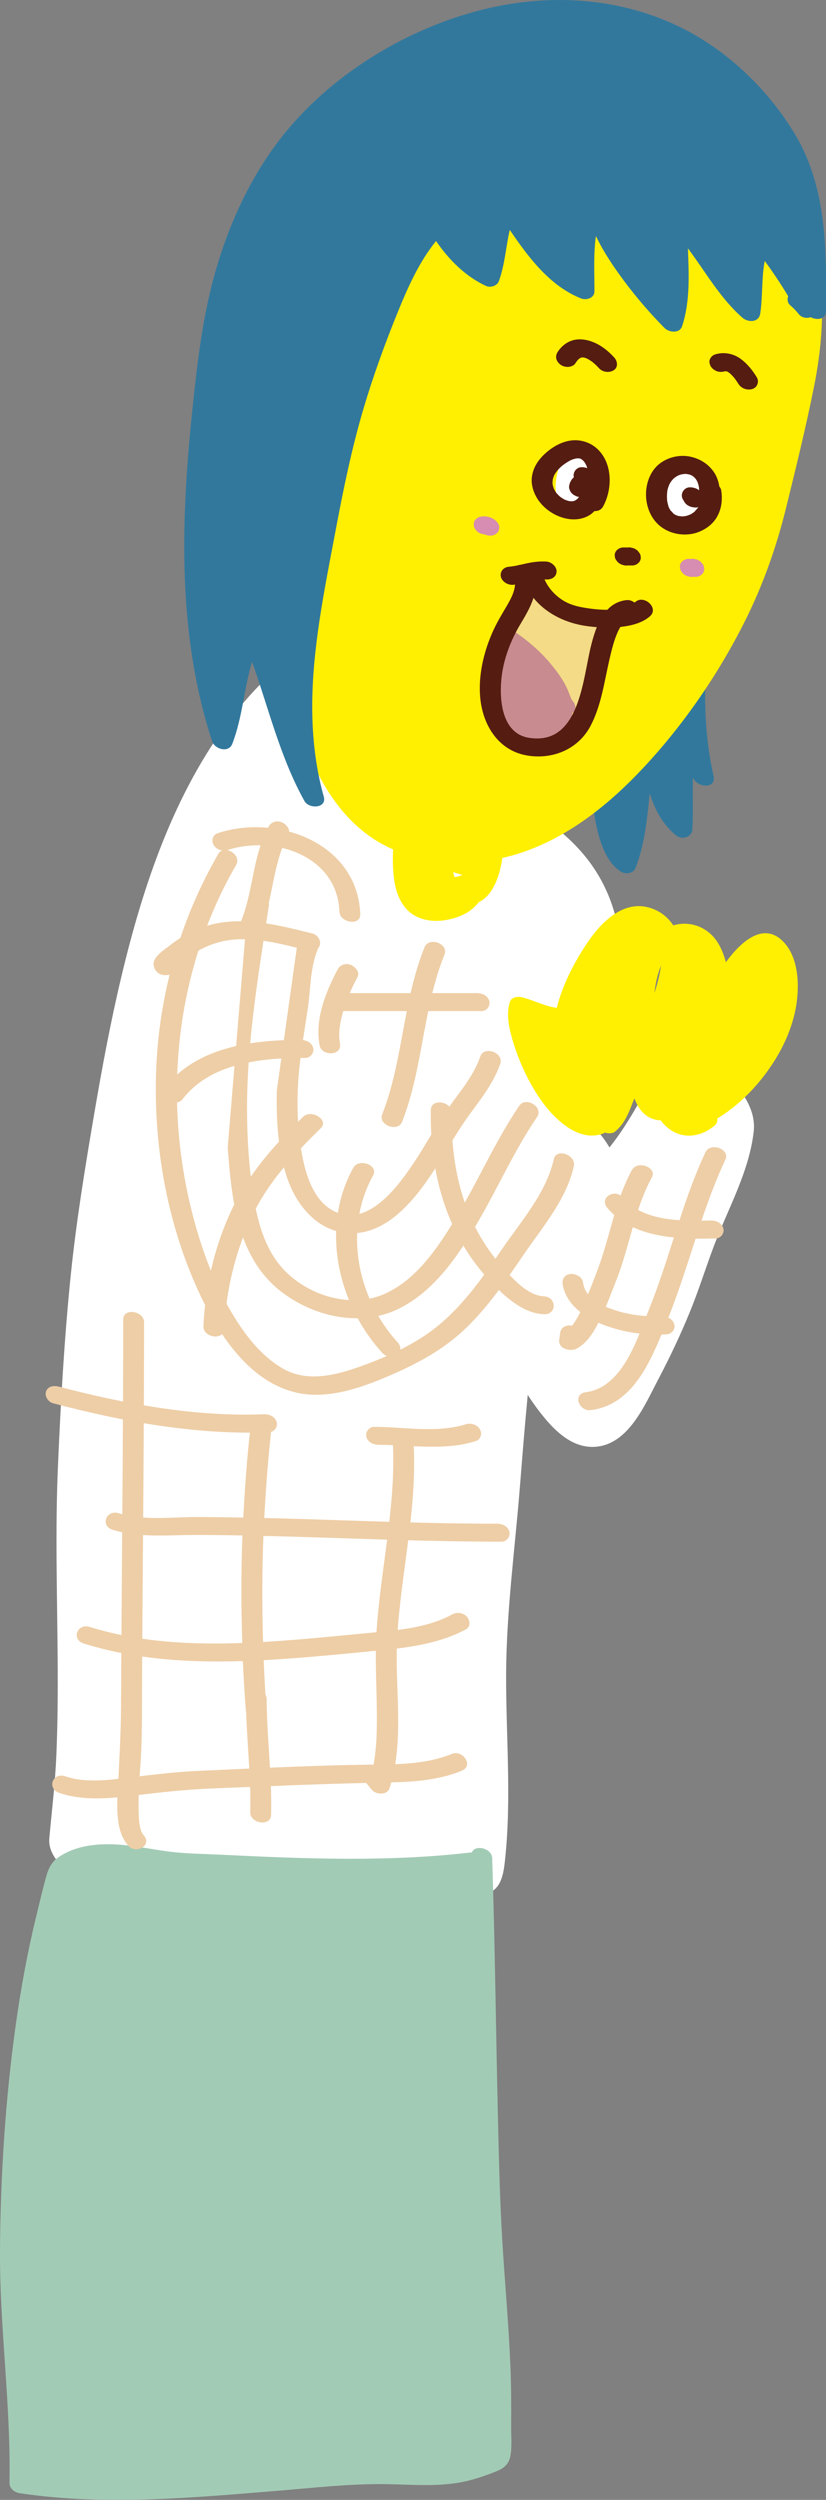 <?xml version="1.0" encoding="UTF-8"?>
<svg id="_レイヤー_1" data-name="レイヤー_1" xmlns="http://www.w3.org/2000/svg" version="1.1" viewBox="0 0 95.505 289.023">
  <rect x="0" y="0" width="95.505" height="289.023" fill="#808080" stroke="none"/>
  <!-- Generator: Adobe Illustrator 29.2.1, SVG Export Plug-In . SVG Version: 2.1.0 Build 116)  -->
  <defs>
    <style>
      .st0 {
        fill: #f3db87;
      }

      .st1 {
        fill: #551c12;
      }

      .st2 {
        fill: #32789d;
      }

      .st3 {
        fill: #fff;
      }

      .st4 {
        fill: #d78db1;
      }

      .st5 {
        fill: #c88b8f;
      }

      .st6 {
        fill: #a2cbb5;
      }

      .st7 {
        fill: #ffef00;
      }

      .st8 {
        fill: #eecea6;
      }
    </style>
  </defs>
  <path class="st3" d="M5.702,212.53c-.156,1.719,1.227,3.226,2.595,4.099,1.673,1.068,3.738,1.499,5.671,1.795,4.257.652,8.564.479,12.851.616,7.123.227,14.224.157,21.35.075,1.723-.02,3.448-.049,5.17-.02.853.014,1.737.09,2.581-.066,1.915-.353,2.256-2.071,2.446-3.759.813-7.215.123-14.513.154-21.749.031-7.245,1.026-14.49,1.6-21.708.564-7.085,1.135-14.176,2.152-21.214,1.03-7.135,2.538-14.224,4.906-21.043,2.008-5.785,4.625-11.49,4.682-17.728.043-4.717-1.218-9.18-4.227-12.851-2.618-3.194-6.204-5.485-9.828-7.378-3.877-2.026-7.93-3.678-11.882-5.549-2.824-1.337-5.666-2.816-8.144-4.75-.001-.076-.01-.15-.028-.218-.081-.305-.292-.505-.53-.692-1.171-.92-2.318-1.858-3.606-2.593-.31-.467-.934-.773-1.459-.583-.416.017-.824.235-.989.622-.034.079-.045.167-.047.257-1.587,1.535-3.065,3.169-4.404,4.93-6.608,8.689-10.174,19.369-12.678,29.873-1.261,5.291-2.252,10.642-3.165,16.003-1.048,6.159-2.057,12.318-2.692,18.536-.751,7.35-1.163,14.737-1.482,22.117-.322,7.438-.083,14.884-.032,22.325.026,3.687.006,7.375-.15,11.059-.137,3.22-.523,6.391-.814,9.594Z"/>
  <path class="st2" d="M68.451,90.257c-.007,2.104.207,4.265.768,6.297.434,1.569,1.106,3.203,2.478,4.173.553.391,1.53.308,1.798-.392,1.06-2.773,1.341-5.691,1.624-8.612.594,1.871,1.487,3.592,3.072,4.886.626.511,1.788.198,1.85-.662.143-2.006.011-4.054.075-6.078.013.031.027.061.04.092.465,1.114,2.691,1.282,2.346-.242-1.008-4.45-1.136-8.985-.824-13.513.597-.562,1.194-1.125,1.796-1.684,1.086-1.01-.697-2.572-1.642-1.693-.207.193-.412.387-.619.581-.688-.357-1.719-.21-1.803.697-.033.358-.057.716-.085,1.074-1.707,1.605-3.427,3.195-5.262,4.654-1.763,1.401-3.917,2.954-4.816,5.101-.684,1.635-.792,3.573-.797,5.322Z"/>
  <path class="st7" d="M24.178,56.264c.977,1.954,2.821,3.755,5.044,4.119,1.197.196,2.22-.101,3.067-.694.205,3.054.47,6.119.899,9.156-.351.103-.613.365-.61.828.011,1.444.079,2.887.208,4.325.559,6.277,2.005,12.963,5.641,18.229,1.733,2.51,3.971,4.607,6.773,5.865.081.036.167.065.248.1-.025.699-.039,1.397-.005,2.097.079,1.616.339,3.308,1.379,4.607,1.153,1.441,3.091,1.786,4.826,1.459,1.1-.207,2.174-.59,3.03-1.334.256-.222.479-.468.69-.723.5-.249.945-.616,1.286-1.092.819-1.143,1.221-2.57,1.426-4.013,5.959-1.334,11.121-5.104,15.354-9.431,5.103-5.216,9.499-11.535,12.753-18.061,2.059-4.129,3.599-8.507,4.701-12.984,1.144-4.647,2.296-9.338,3.235-14.03,1.579-7.882,1.465-16.301-2.871-23.342-3.212-5.215-8.462-8.708-14.343-10.228-6.473-1.674-13.787-1.545-20.21.317-6.604,1.915-11.274,6.581-14.762,12.34-2.332,3.849-4.514,7.918-5.99,12.178-.736,2.126-1.248,4.261-1.333,6.514-.056,1.502.007,3.044-.218,4.535-1.528-1.208-3.372-2.021-5.349-1.891-2.36.154-4.107,1.842-5.008,3.932-1.028,2.384-1.025,4.896.139,7.223ZM53.489,101.15c-.164.066-.332.124-.502.173-.07.02-.141.038-.212.055-.024.004-.116.022-.177.032-.011.002-.023.002-.034.004-.014-.043-.029-.086-.05-.148-.039-.115-.067-.234-.101-.35.003-.033.003-.066.005-.099.347.145.704.256,1.07.333Z"/>
  <path class="st2" d="M24.528,85.705c.301.918,1.908,1.383,2.328.299,1.18-3.044,1.353-6.39,2.287-9.496,1.925,5.412,3.248,11.05,6.06,16.106.529.95,2.613.84,2.236-.501-1.486-5.299-1.581-10.797-1.024-16.243.501-4.902,1.487-9.745,2.397-14.583.891-4.739,1.861-9.471,3.233-14.098,1.123-3.786,2.496-7.543,3.985-11.201,1.149-2.823,2.45-5.727,4.384-8.121,1.488,2.156,3.374,4.068,5.759,5.184.518.242,1.297.021,1.504-.538.704-1.91.806-3.967,1.264-5.93,2.182,3.199,4.62,6.467,8.236,7.92.599.241,1.554-.036,1.555-.808.003-2.128-.125-4.297.169-6.403.72,1.506,1.633,2.929,2.588,4.273,1.603,2.255,3.396,4.379,5.337,6.35.516.524,1.754.674,2.039-.195.955-2.909.777-5.97.679-9.004,2.03,2.716,3.699,5.719,6.269,7.993.677.599,1.928.608,2.09-.465.298-1.967.133-4.093.52-6.07.968,1.313,1.871,2.674,2.708,4.074-.137.354-.072.783.241,1.05.369.314.686.642.986,1.022.339.429.915.508,1.377.353.714.386,1.763.249,1.764-.676.001-1.498.014-2.996-.002-4.494-.057-5.592-.681-11.185-3.63-16.067-2.52-4.171-6.044-7.864-10.124-10.532C74.195-.032,64.933-1.054,56.261.999c-9.161,2.168-18.229,7.706-23.977,15.21-3.306,4.316-5.635,9.353-7.191,14.545-1.665,5.556-2.3,11.3-2.893,17.049-1.304,12.639-1.676,25.678,2.327,37.903Z"/>
  <path class="st3" d="M64.58,54.21c.307-.983.955-2.206,2.055-2.457.65-.149,1.243.028,1.633.594.521.756.777,1.754.651,2.668.066.427.095.864.046,1.289-.153,1.315-.797,2.594-2.209,2.853-1.214.223-2.222-.744-2.428-1.877-.185-1.02-.055-2.086.253-3.069Z"/>
  <path class="st3" d="M76.406,55.385c.502-1.241,1.784-1.773,3.028-1.952.466-.067,1.134.21,1.345.659.227.484.353.991.407,1.505.194.199.324.457.347.769.043.587.055,1.183-.047,1.765-.087.496-.209.992-.537,1.393-.716.878-1.906.799-2.808.278-.676-.391-1.226-1.086-1.538-1.793-.361-.818-.545-1.764-.197-2.624Z"/>
  <g>
    <path class="st1" d="M64.843,42.188c.248.175.626.26.925.227.243-.026.6-.157.739-.38.076-.121.155-.238.246-.349.037-.046.077-.088.116-.132.07-.053.137-.108.211-.156-.016.005-.023.009-.044.014.02-.005.039-.015.058-.024l.001-0c.049-.03.08-.038.089-.035.019-.006.037-.013.056-.019.034-.004.067-.009.101-.012.061.005.142.01.171.015.003 0.0.026.005.052.01.088.03.176.057.263.093.031.013.061.026.092.04.185.106.366.215.539.341.083.06.161.127.244.187-.331-.243.002.008.086.086.165.152.321.313.471.479.418.462,1.186.562,1.705.231.534-.34.437-1.049.063-1.462-.823-.911-1.876-1.703-3.085-1.996-.639-.155-1.324-.168-1.947.075-.639.249-1.167.716-1.529,1.295-.343.548-.133,1.113.377,1.473Z"/>
    <path class="st1" d="M67.159,41.362c.008-.003.017-.005.025-.008.011.003-.02.021-.104.046.005-.003.009-.007.014-.01.022-.01.044-.019.065-.027Z"/>
  </g>
  <path class="st1" d="M82.081,41.538c.11-.257.313-.467.585-.555,1.031-.332,2.152-.111,3.015.538.751.565,1.329,1.296,1.818,2.093.306.498.071,1.177-.493,1.356-.606.192-1.298-.049-1.633-.594-.128-.209-.268-.41-.412-.608-.176-.221-.368-.427-.578-.616-.093-.069-.19-.13-.29-.188-.031-.012-.062-.023-.093-.034-.02-.003-.039-.006-.059-.008-.066.005-.132.009-.198.021-.281.077-.582.074-.857-.026-.27-.098-.578-.316-.714-.578-.126-.241-.204-.537-.092-.801Z"/>
  <path class="st1" d="M79.754,56.34c.609,0,1.283.269,1.455.919.146.555-.3,1.161-.892,1.161-.609,0-1.283-.269-1.455-.919-.146-.555.3-1.161.892-1.161Z"/>
  <path class="st1" d="M67.241,54.012c.609,0,1.283.269,1.455.919.146.555-.3,1.161-.892,1.161-.609,0-1.283-.269-1.455-.919-.146-.555.3-1.161.892-1.161Z"/>
  <g>
    <path class="st1" d="M75.809,60.323c1.209,1.421,3.405,1.853,5.103,1.13.795-.339,1.509-.884,1.953-1.634.572-.967.683-2.01.529-3.11-.024-.172-.106-.319-.219-.444-.096-.615-.297-1.213-.656-1.721-.651-.922-1.585-1.501-2.681-1.742-1.606-.354-3.468.285-4.381,1.688-1.132,1.738-.997,4.252.351,5.835ZM77.116,57.441c-.002-.191.007-.382.028-.571.006-.052.014-.104.021-.155-.003.009-.005.022-.007.022-0-0.0.004-.02.011-.047.001-.003.001-.007.001-.01.017-.128.014-.079.006-.022.015-.063.035-.142.039-.155.046-.165.104-.328.174-.484.01-.023.021-.045.032-.068-.007.005-.012.014-.019.016.005-.001.014-.013.022-.024.012-.024.024-.049.035-.074.023-.052.027-.043.022-.019.021-.039.04-.076.047-.086.082-.121.171-.236.269-.344.017-.019.035-.037.052-.055.052-.037.111-.099.15-.129.11-.085.227-.154.344-.228.001-0.0 0-0.0.001-.001.002-.001.003-.001.005-.002.066-.028.132-.057.199-.082.067-.025.135-.047.203-.068.002-.001.005-.001.007-.002-.015.001-.025.002-.042.003.024-.001.049-.007.073-.01.027-.005.053-.009.076-.01.09-.015.181-.032.272-.039.043-.003.087-.004.132-.005.009 0.0.018.001.026.002.128.01.253.038.378.057.063.02.126.042.188.066.015.006.046.02.078.034.027.015.053.029.067.037.059.036.116.076.174.115.091.088.18.175.265.27.002.004.002.004.005.009.035.058.073.114.107.172.036.063.067.129.1.194.01.026.019.051.028.077.052.153.092.309.121.468.007.035.021.187.017.11.006.089.013.177.015.266.001.055-.006.109-.007.164-.272-.161-.604-.236-.921-.236-.592,0-1.038.606-.892,1.161.171.65.846.919,1.455.919.093,0,.18-.019.264-.047-.024.038-.047.077-.073.114-.095.134-.247.256-.337.392-.019.016-.038.031-.057.047-.067.054-.137.104-.208.152-.068.046-.14.084-.209.128-.011.005-.023.011-.034.016-.161.072-.327.124-.495.174-.016.003-.031.006-.047.009-.067.011-.134.02-.202.027-.073.008-.146.012-.219.015-.144-.017-.287-.03-.43-.053-.056-.018-.112-.035-.167-.055-.03-.011-.121-.052-.176-.076-.014-.008-.026-.015-.033-.019-.059-.035-.116-.073-.172-.112l-.007-.005c-.079-.088-.225-.282-.312-.326-.005-.007-.01-.015-.015-.022-.047-.072-.09-.145-.131-.22-.028-.052-.051-.105-.079-.157-.011-.021-.015-.024-.02-.03-.015-.054-.027-.109-.036-.137-.056-.178-.099-.359-.13-.543-.006-.036-.011-.072-.016-.108-0-.017-.001-.036-.001-.045-.009-.12-.015-.24-.016-.36Z"/>
    <path class="st1" d="M78.759,54.855c.01-.003.02-.005.031-.007.025-.003.051-.006.076-.01.07-.005.087.005-.107.017Z"/>
    <path class="st1" d="M77.421,55.95c.001-.003.002-.005.004-.008.017-.023.037-.056.057-.093-.006.029-.028.075-.061.1Z"/>
    <path class="st1" d="M77.168,56.689c.002-.009.005-.02.008-.031-.003.024-.007.041-.011.056.001-.008.002-.016.003-.025Z"/>
  </g>
  <g>
    <path class="st1" d="M66.751,52.994c.007-0.0.014-.001.02-.001.02-.001.042-.002.066-.002-.144.011-.14.007-.086.003Z"/>
    <path class="st1" d="M66.083,57.958c-.008 0-.015 0-.023 0-.039-.002-.079-.004-.118-.008-.009-.001-.018-.003-.027-.004.002-.002.049.001.168.012Z"/>
    <path class="st1" d="M67.318,53.156c.006.004.011.008.016.012.009.008.017.017.025.026-.073-.047-.114-.077-.12-.087.026.016.053.032.078.049Z"/>
    <path class="st1" d="M61.945,57.332c.736,1.429,2.313,2.49,3.901,2.686.829.102,1.696-.045,2.397-.515.177-.119.338-.258.483-.413.164.004.329-.018.47-.069.291-.106.446-.29.585-.555,1.028-1.967,1.039-4.803-.605-6.459-.79-.797-1.893-1.195-3.01-1.094-1.18.107-2.297.754-3.155,1.543-.767.705-1.323,1.53-1.497,2.571-.132.792.068,1.6.431,2.305ZM63.885,55.82c-.001-.138.015-.273.031-.409.002-.007.003-.013.005-.02.019-.07.04-.14.064-.209.03-.085.064-.169.101-.251.012-.026.025-.052.037-.077.086-.135.17-.268.269-.394.128-.162.286-.297.416-.455-.209.253.001.003.074-.058.095-.08.193-.157.293-.231.227-.17.465-.315.709-.459.047-.022.094-.044.142-.065.094-.04.19-.077.287-.11.109-.037.486-.088.098-.041.089-.011.176-.032.265-.042.025-.003.049-.003.074-.005.006-0.0.013-.001.02-.001.054-.003.107-.005.161-.01-.039.004-.067.006-.095.008.027-0.0.054 0.0.077.003.055.006.109.018.163.025.031.014.059.027.081.036.027.017.054.035.082.051-.009-.015.038.006.085.052.003.003.006.006.009.009.031.023.06.05.093.069-.033-.02-.044-.029-.067-.044.043.042.087.084.128.129.017.019.034.038.05.058.034.048.068.096.097.144.052.084.099.17.143.258.011.023.022.045.033.068.057.155.11.31.151.47.027.105.05.21.069.316.008.045.015.136.019.184-.067-.019-.134-.035-.205-.042-.155-.013-.311-.016-.466-.006-.144.009-.296.053-.429.085-.046.011-.091.026-.135.046-.113.053-.251.113-.357.191-.106.078-.202.171-.291.269-.032.035-.059.073-.083.114-.102.173-.198.33-.236.526-.063.179-.069.359-.018.541l.11.26c.106.177.246.321.42.432.098.049.196.097.295.146.097.039.195.059.295.07-.004.005-.007.011-.011.016-.046.065-.095.127-.147.186-.008.009-.016.017-.024.026-.087.065-.176.125-.266.185-.009.004-.018.01-.027.014-.056.022-.112.039-.169.057-.066.01-.133.018-.199.023-.007 0-.015 0-.023 0.0.026.002.047.004.08.008-.034-.004-.068-.006-.103-.007-.071-.001-.147-.01-.145-.013-.061-.007-.122-.016-.183-.027-.12-.037-.241-.074-.358-.121-.042-.017-.083-.036-.124-.054-.133-.073-.263-.154-.387-.241-.041-.029-.08-.059-.119-.088-.108-.096-.212-.197-.31-.304-.043-.047-.084-.097-.125-.146-.084-.12-.16-.245-.228-.375-.02-.039-.038-.078-.057-.117-.003-.008-.006-.016-.009-.024-.049-.137-.088-.278-.115-.421-.002-.012-.004-.024-.006-.036-.003-.057-.008-.114-.009-.17Z"/>
  </g>
  <path class="st1" d="M71.257,63.676c.067-.062.133-.124.2-.187.164-.11.343-.174.539-.193h.609c.161-.021.318-.007.471.043.164.027.315.089.454.185.136.08.246.185.33.315.098.108.164.234.2.377.011.091.022.181.033.271-.007.19-.069.36-.186.51-.067.062-.133.124-.2.187-.163.11-.343.174-.539.193h-.609c-.161.021-.318.007-.471-.043-.164-.027-.315-.089-.454-.185-.136-.08-.246-.185-.33-.315-.098-.108-.164-.233-.2-.377-.011-.091-.022-.181-.033-.271.007-.19.069-.36.186-.51Z"/>
  <path class="st0" d="M61.13,85.296c5.926.964,6.234-6.838,7.231-10.741.169-.662.372-1.37.643-2.044-.577-.045-1.153-.112-1.716-.217-2.171-.404-4.254-1.477-5.61-3.175-.327,1.071-.927,2.066-1.527,3.073-1.04,1.746-1.832,3.751-2.116,5.77-.358,2.541-.173,6.803,3.094,7.335Z"/>
  <path class="st5" d="M56.946,78.735c-.018,2.705.702,6.294,3.826,6.91,2.235.44,5.174-.853,5.404-3.213.058-.045.127-.076.174-.135.335-.428.163-.959-.183-1.307-.034-.062-.07-.123-.102-.187-.006-.013-.04-.087-.061-.132-.019-.047-.057-.139-.063-.154-.145-.367-.279-.741-.453-1.096-.44-.898-1.042-1.722-1.67-2.496-1.261-1.556-2.811-2.894-4.476-4.001-.485-.323-1.277-.341-1.664.152-.269.343-.209.761.007,1.092-.011.025-.029.042-.038.069-.49,1.429-.692,2.993-.702,4.499Z"/>
  <path class="st1" d="M55.514,80.521c.254,3.271,2.1,6.325,5.557,6.846,2.962.447,5.826-.81,7.213-3.45,1.232-2.345,1.584-5.075,2.171-7.627.265-1.151.544-2.334,1.054-3.405.065-.135.144-.269.222-.402,1.181-.127,2.48-.424,3.397-1.213,1.127-.969-.662-2.536-1.642-1.693-.04.034-.089.056-.131.088-.25-.203-.578-.326-.953-.281-.922.112-1.627.53-2.183,1.117-.9.004-1.806-.102-2.563-.226-.924-.151-1.817-.369-2.667-.929-.877-.578-1.602-1.394-2.027-2.351.024-.001.049-.002.073-.003.027.001.054.002.081.004.592.033,1.179-.226,1.236-.885.051-.6-.617-1.156-1.177-1.187-.79-.044-1.543.047-2.313.217-.252.056-.503.113-.755.171l-.001 0c-.034-.02-.244.053-.286.062-.336.069-.673.125-1.015.156-.604.054-1.021.561-.892,1.161.059.275.303.544.53.692.266.173.61.256.925.227.061-.006.121-.021.182-.028-.061.991-.664,1.984-1.144,2.792-.57.962-1.121,1.912-1.559,2.944-.955,2.251-1.526,4.749-1.335,7.204ZM58.036,77.961c.285-2.019,1.076-4.024,2.116-5.77.6-1.007,1.2-2.002,1.527-3.073,1.356,1.698,3.439,2.771,5.61,3.175.563.105,1.138.172,1.716.217-.271.674-.474,1.382-.643,2.044-.998,3.903-1.306,11.706-7.231,10.741-3.267-.532-3.452-4.794-3.094-7.335Z"/>
  <path class="st4" d="M54.955,60.089c.067-.062.133-.124.2-.187.164-.11.343-.174.539-.193.026-.005.051-.008.077-.011.013-.001.027-.002.04-.002.112-.003.226.001.338.004.106.003.202.032.305.057.073.018.153.032.225.059.072.027.144.067.211.101.097.048.191.088.274.156.136.08.246.185.33.314.098.108.164.233.2.377.045.137.047.272.007.406-.012.14-.065.265-.16.375l-.2.187c-.163.11-.343.174-.539.193-.104-.001-.207-.003-.311-.004-.149-.019-.288-.067-.422-.128-.096-.004-.19-.017-.283-.047-.164-.027-.315-.089-.454-.185-.136-.08-.246-.185-.33-.314-.098-.108-.164-.234-.2-.377-.011-.09-.022-.181-.033-.271.007-.19.069-.36.186-.51Z"/>
  <path class="st4" d="M78.793,64.993c.067-.062.133-.124.2-.187.163-.11.343-.174.539-.193h.409c.161-.021.318-.007.471.043.164.027.315.089.454.185.136.08.246.185.33.315.098.108.164.234.2.377.011.091.022.181.033.271-.007.19-.069.36-.185.51l-.2.187c-.163.11-.343.174-.539.193h-.409c-.161.021-.318.007-.471-.043-.164-.027-.315-.089-.454-.185-.136-.08-.246-.185-.33-.315-.098-.108-.164-.233-.2-.377-.011-.091-.022-.181-.033-.271.007-.19.069-.36.186-.51Z"/>
  <path class="st3" d="M17.118,133.819c1.162,7.204,2.861,14.333,4.743,21.38,1.262,4.725,3.041,9.664,7.231,12.567,4.32,2.992,10.504,3.47,15.542,2.46,4.759-.954,8.968-3.411,12.534-6.654,1.144-1.04,2.217-2.14,3.248-3.275.824,1.379,1.742,2.707,2.785,3.92,1.412,1.642,3.263,3.19,5.562,3.059,3.893-.222,5.797-4.857,7.346-7.799,1.342-2.548,2.573-5.149,3.663-7.815,1.024-2.505,1.821-5.083,2.774-7.611,1.626-4.314,4.065-8.558,4.597-13.203.469-4.095-4.023-7.54-7.035-9.536-.065-.043-.13-.076-.195-.106-.345-.742-1.595-1.176-2.124-.396-2.609,3.845-4.385,8.222-7.322,11.846-.551-.918-1.19-1.775-1.976-2.467-1.414-1.246-3.359-1.678-4.791-.248-1.511,1.509-2.413,3.734-3.285,5.646-.836,1.833-1.608,3.68-2.55,5.462-2.659,5.031-5.176,10.895-10.123,14.104-1.173.761-2.437,1.415-3.803,1.747-.281.068-1.18.18-1.483.176-.334-.004-1.048-.121-1.208-.172-.257-.081-.506-.174-.752-.283-.002-.001.09.057-.111-.057-.103-.058-.206-.117-.307-.18-.576-.358-.64-.419-1.107-.888-.827-.83-1.358-1.657-1.94-2.77-1.4-2.677-2.154-5.71-2.74-8.669-1.439-7.271-1.748-14.754-1.928-22.146-.079-3.233-.106-6.466-.158-9.699-.034-2.124-.028-4.272-.274-6.386-.202-1.735-.561-3.47-1.048-5.147-.577-1.987-1.397-4.413-3.193-5.636-3.842-2.615-7.048,2.437-8.374,5.346-4.766,10.459-3.981,22.369-2.198,33.428Z"/>
  <path class="st7" d="M59.423,120.768c.658,2.085,1.604,4.122,2.803,5.951,1.68,2.563,4.774,5.611,7.746,4.225.101.035.202.063.297.075.248.03.65-.011.85-.189.375-.335.713-.686.983-1.112.254-.4.471-.825.658-1.261.208-.486.389-.982.593-1.469.294.778.713,1.506,1.401,2.002.493.356,1.058.517,1.636.536.024.031.043.065.067.095,1.629,2.078,4.117,2.18,6.12.554.321-.26.408-.569.355-.862,2.074-1.251,3.876-2.958,5.354-4.868,1.762-2.277,3.15-4.937,3.702-7.778.464-2.387.442-5.704-1.276-7.641-2.3-2.593-4.977-.26-6.782,2.219-.216-.795-.5-1.564-.938-2.264-1.093-1.745-3.133-2.588-5.136-1.997-.003.001-.006.002-.009.003-.617-.941-1.518-1.681-2.749-2.042-3.113-.914-5.664,1.774-7.23,4.11-1.488,2.218-2.835,4.834-3.493,7.472-1.34-.185-2.645-.858-3.928-1.205-.522-.142-1.307-.097-1.504.538-.487,1.57.002,3.397.479,4.909ZM75.665,114.801c.1-.956.338-2.12.764-3.167-.077.585-.195,1.144-.314,1.624-.129.519-.284,1.032-.45,1.542Z"/>
  <path class="st6" d="M1.097,287.064c-.013.644.592,1.099,1.177,1.186,9.86,1.475,19.926.526,29.802-.277,4.044-.329,8.141-.806,12.202-.774,3.378.027,6.93.428,10.23-.491,1.015-.283,2.094-.647,3.064-1.066.746-.322,1.252-.797,1.421-1.608.229-1.096.101-2.285.109-3.395.017-2.39.013-4.774-.089-7.163-.205-4.814-.645-9.613-.936-14.422-.294-4.851-.397-9.714-.511-14.572-.231-9.884-.337-19.771-.658-29.653-.038-1.175-2.01-1.608-2.356-.65-.072-.004-.146-.005-.222.004-9.567,1.113-19.24.715-28.836.245-1.908-.093-3.843-.105-5.741-.333-1.707-.205-3.392-.556-5.101-.747-2.659-.297-5.701-.18-7.977,1.436-.701.497-1.057,1.223-1.29,2.029-.445,1.538-.8,3.117-1.18,4.673-1.017,4.158-1.789,8.376-2.382,12.614C.626,242.672.067,251.38.002,260.033c-.067,9.027,1.27,18.002,1.095,27.031Z"/>
  <path class="st8" d="M18.038,124.179c.266-8.96,2.73-17.72,7.216-25.479.645-1.116,2.746.101,2.042,1.32-7.566,13.087-8.695,29.058-4.176,43.368.917,2.905,2.083,5.709,3.641,8.332,1.498,2.523,3.387,5.045,5.977,6.526,2.784,1.592,6.091.755,8.927-.264,3.108-1.117,6.29-2.534,8.872-4.619,3.023-2.441,5.289-5.684,7.456-8.87,2.238-3.29,5.153-6.526,6.046-10.501.29-1.291,2.603-.468,2.31.841-.854,3.804-3.527,6.916-5.684,10.053-2.098,3.05-4.156,6.152-6.85,8.722-2.607,2.486-5.661,4.106-8.951,5.51-3.165,1.351-6.903,2.653-10.384,1.934-6.369-1.315-10.248-8.433-12.471-13.936-2.907-7.198-4.201-15.193-3.971-22.938Z"/>
  <path class="st8" d="M28.677,104.365c.209-1.392,2.605-.98,2.413.301-1.173,7.81-2.537,15.638-2.525,23.561.005,3.333.21,6.718.734,10.014.432,2.72,1.154,5.542,2.851,7.771,2.664,3.501,8.013,5.4,12.163,3.646,3.801-1.606,6.365-5.48,8.415-8.877,2.561-4.245,4.534-8.848,7.324-12.954.73-1.074,2.835.152,2.042,1.32-2.618,3.853-4.512,8.158-6.86,12.174-2.253,3.852-4.991,7.93-9.105,9.974-4.472,2.222-10.013.923-13.803-2.111-4.93-3.947-5.563-10.663-5.997-16.523"/>
  <path class="st8" d="M34.398,108.992c.501-1.246,2.81-.404,2.31.841-.859,2.137-.782,4.489-1.115,6.739-.334,2.253-.73,4.498-.967,6.764-.35,3.347-.326,6.86.298,10.181.484,2.576,1.498,5.769,4.23,6.74,3.806,1.352,7.196-3.538,8.939-6.2,1.295-1.978,2.402-4.078,3.776-6.003,1.35-1.892,2.902-3.686,3.665-5.916.434-1.268,2.745-.432,2.31.841-.749,2.189-2.196,4.017-3.546,5.862-1.388,1.897-2.52,3.951-3.776,5.934-2.155,3.404-5.474,7.917-9.992,7.804-3.678-.092-6.195-3.101-7.309-6.333-1.099-3.188-1.294-6.827-1.212-10.176"/>
  <path class="st8" d="M64.761,154.11c.093-.717.769-.955,1.383-.846.563-.706.959-1.584,1.308-2.369.618-1.393,1.176-2.831,1.705-4.26,1.391-3.758,1.971-7.802,3.903-11.353.638-1.173,2.941-.32,2.31.841-2.035,3.74-2.57,8.026-4.132,11.949-.566,1.423-1.086,2.872-1.748,4.254-.644,1.344-1.451,2.854-2.807,3.596-.694.38-2.161.04-2.027-.997l.106-.816Z"/>
  <path class="st8" d="M65.052,148.453c-.094-.605.269-1.094.892-1.161.546-.059,1.359.304,1.455.919.038.243.094.478.175.71.01.027.014.042.019.058.008.015.017.031.031.06.054.107.111.211.174.313.017.028.117.173.13.198.051.064.104.127.158.188.071.079.145.155.221.229.023.022.195.175.221.203.832.67,1.436.92,2.456,1.266.255.086.512.165.771.237.12.033.241.065.362.095.039.008.22.05.224.051.515.112,1.036.2,1.559.266.279.035.559.049.839.071.126-.327.248-.646.367-.942,1.07-2.668,1.935-5.409,2.811-8.146-2.914-.288-5.755-1.128-7.68-3.398-1.032-1.217.87-2.29,1.768-1.231,1.597,1.883,4.065,2.472,6.56,2.634.873-2.664,1.803-5.307,3-7.852.571-1.214,2.877-.367,2.31.841-1.079,2.295-1.954,4.667-2.762,7.064.362-.004.72-.011,1.068-.018.609-.013,1.285.277,1.455.919.15.564-.302,1.148-.891,1.161-.747.016-1.525.026-2.315.014-.995,3.066-1.96,6.145-3.15,9.139.324.152.592.412.687.769.155.586-.307,1.12-.892,1.161-.194.013-.391.018-.587.024-1.601,3.821-3.653,8.159-8.176,8.74-1.371.176-2.151-1.876-.563-2.079,3.186-.409,4.947-3.711,6.2-6.773-1.334-.158-2.655-.463-3.894-.909-2.196-.79-4.613-2.316-5.003-4.818Z"/>
  <path class="st8" d="M52.224,128.636c-.068,4.564.655,9.211,2.756,13.307.922,1.798,2.084,3.45,3.452,4.937,1.139,1.238,2.674,2.902,4.472,2.994,1.471.075,1.53,2.153-.059,2.072-2.136-.109-3.999-1.645-5.454-3.079-1.653-1.629-3.096-3.528-4.217-5.559-2.517-4.563-3.439-9.804-3.362-14.972.021-1.404,2.432-1.002,2.413.301Z"/>
  <path class="st8" d="M40.842,135.025c.644-1.169,2.947-.315,2.31.841-3.453,6.262-1.886,14.147,2.822,19.326,1.076,1.183-.837,2.255-1.768,1.231-5.162-5.679-7.193-14.454-3.364-21.398Z"/>
  <path class="st8" d="M27.203,139.031c1.954-3.814,4.812-6.936,7.846-9.917.919-.903,3.03.349,2.042,1.32-2.881,2.831-5.718,5.812-7.578,9.437-2.14,4.172-3.384,9.09-3.578,13.766-.058,1.406-2.467,1.002-2.413-.301.201-4.844,1.466-9.982,3.681-14.306Z"/>
  <path class="st8" d="M19.068,125.764c3.62-4.71,10.146-5.554,15.688-5.535.609.002,1.283.267,1.455.919.146.553-.3,1.163-.892,1.161-4.958-.017-10.948.53-14.21,4.775-.793,1.031-2.901-.202-2.042-1.32Z"/>
  <path class="st8" d="M19.578,109.348c1.482-1.166,3.182-2.06,5.023-2.494,3.858-.91,7.811.159,11.559,1.084.561.138 1.0.823.806,1.379-.224.643-.958.673-1.504.538-2.669-.659-5.48-1.426-8.254-1.239-2.465.166-4.602,1.249-6.448,2.803.08.309-.006.637-.366.902-.81.595-2.137.673-2.56-.449-.416-1.102.997-1.936,1.744-2.524Z"/>
  <path class="st8" d="M25.189,96.323c1.842-.607,3.846-.804,5.8-.618.02-.038.038-.078.058-.116.303-.555.902-.757,1.504-.538.384.14.89.615.876,1.092,4.401,1.193,8.047,4.462,8.229,9.554.05,1.396-2.366.998-2.413-.301-.145-4.057-3.101-6.528-6.611-7.361-1.179,3.144-1.249,6.644-2.627,9.736-.546,1.226-2.854.381-2.31-.841,1.3-2.918,1.434-6.199,2.435-9.202-1.298-.025-2.599.148-3.803.545-.587.193-1.322-.044-1.633-.594-.291-.513-.087-1.164.493-1.356Z"/>
  <path class="st8" d="M44.193,128.839c2.43-6.235,2.377-13.122,4.897-19.331.505-1.244,2.814-.402,2.31.841-2.52,6.209-2.467,13.095-4.897,19.331-.488,1.251-2.797.411-2.31-.841Z"/>
  <path class="st8" d="M39.038,112.085c.296-.558.907-.755,1.504-.538.468.17,1.104.817.806,1.379-.327.617-.632,1.247-.906,1.891h14.677c.609,0,1.283.269,1.455.919.146.555-.3,1.161-.892,1.161h-15.98c-.004,0-.009-.001-.013-.001-.359,1.208-.607,2.597-.384,3.737.285,1.458-2.097,1.514-2.346.242-.586-2.993.699-6.186,2.08-8.789Z"/>
  <path class="st8" d="M7.55,205.367c2.329.798,4.99.434,7.381.146,2.658-.32,5.274-.652,7.951-.772,1.979-.089,3.96-.18,5.941-.268-.121-2.207-.294-4.412-.369-6.621-.016-.059-.03-.119-.035-.182-.146-1.873-.254-3.748-.338-5.624-6.207.197-12.451-.179-18.393-2.03-1.483-.462-.774-2.376.698-1.917,5.68,1.77,11.681,2.073,17.625,1.853-.136-4.142-.141-8.288.018-12.429-1.859-.034-3.719-.058-5.579-.055-3.138.004-6.365.345-9.411-.597-1.484-.459-.775-2.372.698-1.917,2.896.896,6.179.425,9.165.436,1.743.006,3.485.032,5.228.064.172-3.427.433-6.849.805-10.26.153-1.401,2.554-.992,2.413.301-.363,3.329-.62,6.669-.791,10.013,1.277.031,2.554.059,3.831.097,7.683.23,15.364.561,23.051.555.609-.001,1.283.269,1.455.919.146.555-.3,1.16-.892,1.161-7.895.006-15.783-.327-23.674-.563-1.29-.039-2.579-.067-3.869-.099-.16,4.084-.167,8.173-.042,12.258,1.049-.061,2.094-.133,3.134-.213,3.272-.253,6.542-.592,9.81-.898,2.99-.28,6.215-.603,8.899-2.062.557-.303,1.25-.241,1.705.231.364.378.492,1.161-.063,1.462-2.867,1.558-6.14,2.063-9.349,2.387-3.473.351-6.96.689-10.439.959-1.204.093-2.414.173-3.627.238.057,1.332.122,2.664.21,3.994.082.144.134.307.135.489.013,2.653.23,5.298.382,7.946,3.884-.164,7.77-.303,11.653-.349,3.147-.037,6.431-.029,9.386-1.248,1.222-.504,2.579,1.356,1.14,1.95-2.675,1.104-5.618,1.295-8.479,1.356-3.297.07-6.59.156-9.886.276-1.237.045-2.473.1-3.71.148.041,1.107.057,2.215.03,3.324-.035,1.405-2.445,1.002-2.413-.301.024-.977.015-1.952-.016-2.927-1.554.063-3.108.117-4.661.186-2.848.126-5.622.419-8.449.77-2.938.364-6.099.709-8.957-.27-1.467-.503-.766-2.419.698-1.917Z"/>
  <path class="st8" d="M43.144,204.255c.453-2.263.45-4.627.42-6.917-.038-2.945-.22-5.892-.02-8.836.487-7.184,2.214-14.272,1.886-21.505-.063-1.393,2.354-.997,2.413.301.334,7.362-1.466,14.569-1.91,21.884-.352,5.794.917,11.922-.894,17.558-.266.829-1.559.77-2.039.195-.285-.342-.571-.684-.856-1.026-.774-.928.13-1.767,1-1.655Z"/>
  <path class="st8" d="M13.658,206.26c.147-2.985.319-5.917.334-8.911.045-9.5.134-18.999.193-28.499.034-5.429.057-10.858.058-16.287 0-1.403,2.413-1.002,2.413.301-.001,9.229-.069,18.458-.138,27.687-.035,4.614-.069,9.228-.096,13.842-.019,3.315.048,6.628-.204,9.935-.116,1.517-.219,3.039-.195,4.562.015.932-.007,2.621.569,3.264,1.067,1.19-.844,2.263-1.768,1.231-1.592-1.777-1.272-4.931-1.165-7.124Z"/>
  <path class="st8" d="M43.252,164.963c3.475.011,7.224.759,10.609-.298.594-.186,1.313.04,1.633.594.292.505.088,1.174-.493,1.356-3.639,1.137-7.457.44-11.186.428-.61-.002-1.282-.268-1.455-.919-.147-.553.3-1.163.891-1.161Z"/>
  <path class="st8" d="M5.327,160.86c.222-.637.96-.681,1.504-.538,7.645,2.012,15.774,3.503,23.708,3.188.607-.024,1.288.285,1.455.919.151.573-.304,1.137-.892,1.161-8.385.333-16.889-1.225-24.969-3.351-.558-.147-1.002-.817-.806-1.379Z"/>
</svg>